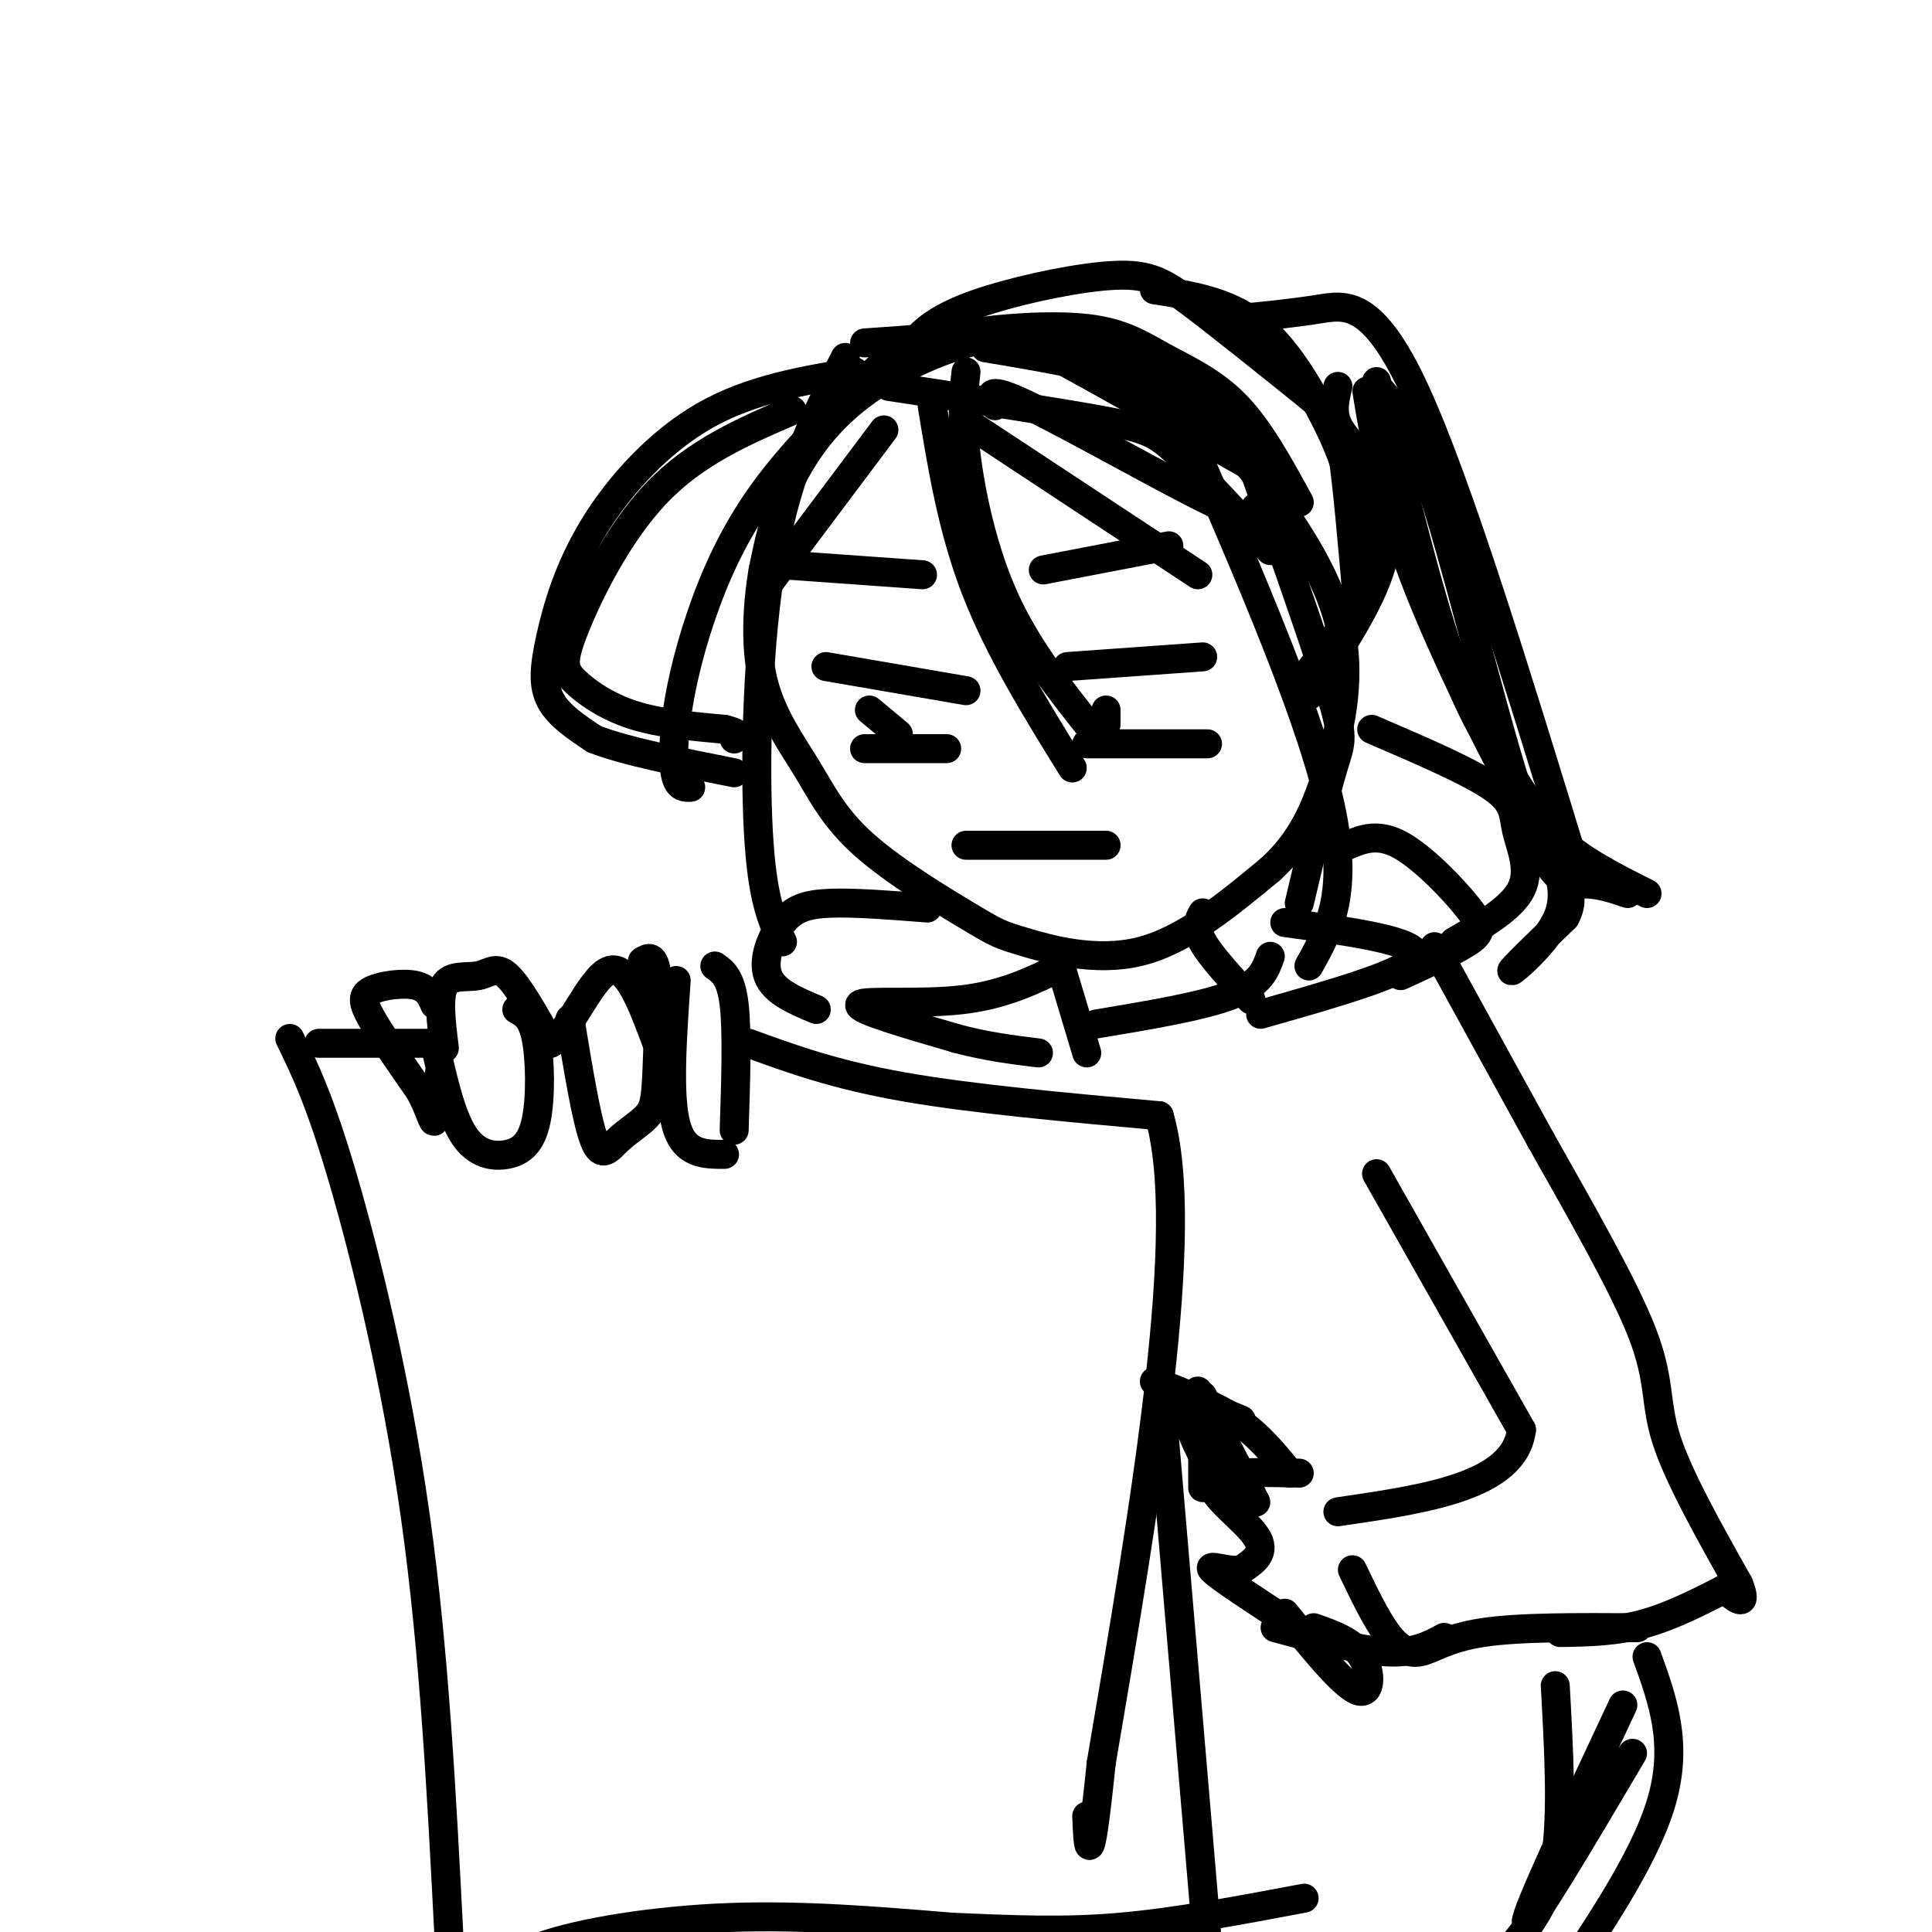 <svg viewBox='0 0 400 400' version='1.1' xmlns='http://www.w3.org/2000/svg' xmlns:xlink='http://www.w3.org/1999/xlink'><g fill='none' stroke='rgb(0,0,0)' stroke-width='6' stroke-linecap='round' stroke-linejoin='round'><path d='M225,73c-5.815,-2.161 -11.631,-4.321 -20,-3c-8.369,1.321 -19.292,6.125 -27,12c-7.708,5.875 -12.202,12.821 -15,19c-2.798,6.179 -3.899,11.589 -5,17'/><path d='M158,118c-1.213,6.946 -1.747,15.811 0,23c1.747,7.189 5.773,12.703 9,18c3.227,5.297 5.655,10.378 12,16c6.345,5.622 16.608,11.785 22,15c5.392,3.215 5.913,3.481 11,5c5.087,1.519 14.739,4.291 24,2c9.261,-2.291 18.130,-9.646 27,-17'/><path d='M263,180c6.530,-5.952 9.354,-12.333 12,-21c2.646,-8.667 5.115,-19.621 2,-31c-3.115,-11.379 -11.814,-23.184 -18,-31c-6.186,-7.816 -9.858,-11.643 -14,-15c-4.142,-3.357 -8.755,-6.245 -14,-8c-5.245,-1.755 -11.123,-2.378 -17,-3'/><path d='M92,217c-0.667,-5.351 -1.333,-10.702 0,-13c1.333,-2.298 4.667,-1.542 7,-2c2.333,-0.458 3.667,-2.131 6,0c2.333,2.131 5.667,8.065 9,14'/><path d='M114,216c3.622,-1.822 8.178,-13.378 12,-15c3.822,-1.622 6.911,6.689 10,15'/><path d='M90,216c1.692,7.491 3.384,14.982 6,19c2.616,4.018 6.155,4.561 9,4c2.845,-0.561 4.997,-2.228 6,-7c1.003,-4.772 0.858,-12.649 0,-17c-0.858,-4.351 -2.429,-5.175 -4,-6'/><path d='M118,211c1.714,10.446 3.428,20.892 5,25c1.572,4.108 3.001,1.877 5,0c1.999,-1.877 4.567,-3.400 6,-5c1.433,-1.600 1.732,-3.277 2,-9c0.268,-5.723 0.505,-15.492 0,-20c-0.505,-4.508 -1.753,-3.754 -3,-3'/><path d='M140,203c-0.833,12.000 -1.667,24.000 0,30c1.667,6.000 5.833,6.000 10,6'/><path d='M152,234c0.333,-10.167 0.667,-20.333 0,-26c-0.667,-5.667 -2.333,-6.833 -4,-8'/><path d='M66,216c0.000,0.000 25.000,0.000 25,0'/><path d='M155,216c8.917,3.250 17.833,6.500 32,9c14.167,2.500 33.583,4.250 53,6'/><path d='M240,231c6.833,23.333 -2.583,78.667 -12,134'/><path d='M228,365c-2.500,24.167 -2.750,17.583 -3,11'/><path d='M60,215c3.133,6.422 6.267,12.844 11,29c4.733,16.156 11.067,42.044 15,70c3.933,27.956 5.467,57.978 7,88'/><path d='M93,402c1.090,15.052 0.314,8.682 1,7c0.686,-1.682 2.833,1.322 5,1c2.167,-0.322 4.353,-3.971 13,-7c8.647,-3.029 23.756,-5.437 39,-6c15.244,-0.563 30.622,0.718 46,2'/><path d='M197,399c13.244,0.578 23.356,1.022 35,0c11.644,-1.022 24.822,-3.511 38,-6'/><path d='M240,285c0.000,0.000 12.000,141.000 12,141'/><path d='M171,138c0.000,0.000 29.000,5.000 29,5'/><path d='M179,155c0.000,0.000 17.000,0.000 17,0'/><path d='M221,138c0.000,0.000 28.000,-2.000 28,-2'/><path d='M225,154c0.000,0.000 25.000,0.000 25,0'/><path d='M229,147c0.000,0.000 0.000,3.000 0,3'/><path d='M180,147c0.000,0.000 6.000,5.000 6,5'/><path d='M216,118c0.000,0.000 26.000,-5.000 26,-5'/><path d='M191,119c0.000,0.000 -28.000,-2.000 -28,-2'/><path d='M200,175c0.000,0.000 29.000,0.000 29,0'/><path d='M90,208c-0.732,-1.714 -1.464,-3.429 -4,-4c-2.536,-0.571 -6.875,-0.000 -9,1c-2.125,1.000 -2.036,2.429 0,6c2.036,3.571 6.018,9.286 10,15'/><path d='M87,226c2.178,4.111 2.622,6.889 3,6c0.378,-0.889 0.689,-5.444 1,-10'/><path d='M219,198c0.000,0.000 6.000,20.000 6,20'/><path d='M249,189c-0.833,1.500 -1.667,3.000 0,6c1.667,3.000 5.833,7.500 10,12'/><path d='M227,212c11.000,-1.833 22.000,-3.667 28,-6c6.000,-2.333 7.000,-5.167 8,-8'/><path d='M220,200c-6.089,3.000 -12.178,6.000 -21,7c-8.822,1.000 -20.378,0.000 -21,1c-0.622,1.000 9.689,4.000 20,7'/><path d='M198,215c6.167,1.667 11.583,2.333 17,3'/><path d='M266,191c13.917,1.917 27.833,3.833 27,7c-0.833,3.167 -16.417,7.583 -32,12'/><path d='M297,196c0.000,0.000 22.000,40.000 22,40'/><path d='M319,236c8.036,14.286 17.125,30.000 21,40c3.875,10.000 2.536,14.286 5,22c2.464,7.714 8.732,18.857 15,30'/><path d='M360,328c2.000,5.167 -0.500,3.083 -3,1'/><path d='M357,329c-3.222,1.622 -9.778,5.178 -16,7c-6.222,1.822 -12.111,1.911 -18,2'/><path d='M285,243c0.000,0.000 30.000,53.000 30,53'/><path d='M315,296c-1.333,11.667 -19.667,14.333 -38,17'/><path d='M280,325c2.363,4.929 4.726,9.857 7,13c2.274,3.143 4.458,4.500 7,4c2.542,-0.500 5.440,-2.857 13,-4c7.560,-1.143 19.780,-1.071 32,-1'/><path d='M269,305c-8.667,-0.222 -17.333,-0.444 -18,2c-0.667,2.444 6.667,7.556 9,11c2.333,3.444 -0.333,5.222 -3,7'/><path d='M257,325c-2.511,0.600 -7.289,-1.400 -6,0c1.289,1.400 8.644,6.200 16,11'/><path d='M264,337c8.583,2.333 17.167,4.667 23,5c5.833,0.333 8.917,-1.333 12,-3'/><path d='M248,288c0.000,0.000 12.000,23.000 12,23'/><path d='M249,289c0.000,0.000 0.000,19.000 0,19'/><path d='M257,294c-5.978,-2.533 -11.956,-5.067 -11,0c0.956,5.067 8.844,17.733 10,19c1.156,1.267 -4.422,-8.867 -10,-19'/><path d='M246,294c-0.667,-1.667 2.667,3.667 6,9'/><path d='M239,286c6.167,2.417 12.333,4.833 17,8c4.667,3.167 7.833,7.083 11,11'/><path d='M266,334c6.000,7.400 12.000,14.800 15,16c3.000,1.200 3.000,-3.800 1,-7c-2.000,-3.200 -6.000,-4.600 -10,-6'/><path d='M322,349c0.750,13.500 1.500,27.000 0,36c-1.500,9.000 -5.250,13.500 -9,18'/><path d='M341,343c3.250,9.000 6.500,18.000 3,30c-3.500,12.000 -13.750,27.000 -24,42'/><path d='M336,353c-10.167,21.667 -20.333,43.333 -20,45c0.333,1.667 11.167,-16.667 22,-35'/><path d='M192,188c-7.470,-0.589 -14.940,-1.179 -20,-1c-5.060,0.179 -7.708,1.125 -10,4c-2.292,2.875 -4.226,7.679 -3,11c1.226,3.321 5.613,5.161 10,7'/><path d='M279,175c3.149,-1.304 6.298,-2.607 11,0c4.702,2.607 10.958,9.125 14,13c3.042,3.875 2.869,5.107 0,7c-2.869,1.893 -8.435,4.446 -14,7'/><path d='M284,151c10.113,4.345 20.226,8.690 25,12c4.774,3.310 4.208,5.583 5,9c0.792,3.417 2.940,7.976 1,12c-1.940,4.024 -7.970,7.512 -14,11'/><path d='M322,178c1.244,4.133 2.489,8.267 0,13c-2.489,4.733 -8.711,10.067 -9,10c-0.289,-0.067 5.356,-5.533 11,-11'/><path d='M324,190c1.833,-3.167 0.917,-5.583 0,-8'/><path d='M193,84c2.083,12.750 4.167,25.500 9,38c4.833,12.500 12.417,24.750 20,37'/><path d='M200,77c-0.489,4.444 -0.978,8.889 0,17c0.978,8.111 3.422,19.889 8,30c4.578,10.111 11.289,18.556 18,27'/><path d='M201,88c0.000,0.000 47.000,31.000 47,31'/><path d='M243,83c13.667,31.250 27.333,62.500 32,82c4.667,19.500 0.333,27.250 -4,35'/><path d='M256,87c7.756,21.956 15.511,43.911 19,55c3.489,11.089 2.711,11.311 1,17c-1.711,5.689 -4.356,16.844 -7,28'/><path d='M183,89c0.000,0.000 -24.000,32.000 -24,32'/><path d='M175,74c-5.889,11.489 -11.778,22.978 -15,41c-3.222,18.022 -3.778,42.578 -3,57c0.778,14.422 2.889,18.711 5,23'/><path d='M182,76c-8.818,8.589 -17.636,17.177 -24,26c-6.364,8.823 -10.273,17.880 -13,26c-2.727,8.120 -4.273,15.301 -5,21c-0.727,5.699 -0.636,9.914 0,12c0.636,2.086 1.818,2.043 3,2'/><path d='M177,77c-10.756,1.805 -21.512,3.611 -31,9c-9.488,5.389 -17.708,14.362 -23,23c-5.292,8.638 -7.656,16.941 -9,23c-1.344,6.059 -1.670,9.874 0,13c1.670,3.126 5.335,5.563 9,8'/><path d='M123,153c6.333,2.500 17.667,4.750 29,7'/><path d='M164,85c-9.974,4.297 -19.949,8.593 -28,17c-8.051,8.407 -14.179,20.923 -17,28c-2.821,7.077 -2.337,8.713 0,11c2.337,2.287 6.525,5.225 12,7c5.475,1.775 12.238,2.388 19,3'/><path d='M150,151c3.500,0.833 2.750,1.417 2,2'/><path d='M179,71c9.222,-0.644 18.444,-1.289 23,-2c4.556,-0.711 4.444,-1.489 13,3c8.556,4.489 25.778,14.244 43,24'/><path d='M184,80c17.222,2.622 34.444,5.244 44,7c9.556,1.756 11.444,2.644 16,7c4.556,4.356 11.778,12.178 19,20'/><path d='M206,84c-1.067,-2.200 -2.133,-4.400 7,0c9.133,4.400 28.467,15.400 38,20c9.533,4.600 9.267,2.800 9,1'/><path d='M204,72c13.917,2.333 27.833,4.667 38,9c10.167,4.333 16.583,10.667 23,17'/><path d='M198,72c-1.064,-1.021 -2.128,-2.041 3,-3c5.128,-0.959 16.447,-1.855 24,-1c7.553,0.855 11.341,3.461 16,6c4.659,2.539 10.188,5.011 15,10c4.812,4.989 8.906,12.494 13,20'/><path d='M186,76c1.226,-2.335 2.453,-4.670 5,-7c2.547,-2.330 6.415,-4.656 14,-7c7.585,-2.344 18.888,-4.708 26,-5c7.112,-0.292 10.032,1.488 16,6c5.968,4.512 14.984,11.756 24,19'/><path d='M271,82c5.156,4.289 6.044,5.511 7,12c0.956,6.489 1.978,18.244 3,30'/><path d='M239,60c7.448,1.159 14.896,2.319 21,7c6.104,4.681 10.863,12.884 14,19c3.137,6.116 4.652,10.147 6,16c1.348,5.853 2.528,13.530 1,20c-1.528,6.470 -5.764,11.735 -10,17'/><path d='M277,80c-0.643,2.655 -1.286,5.310 0,8c1.286,2.690 4.500,5.417 7,10c2.500,4.583 4.286,11.024 2,19c-2.286,7.976 -8.643,17.488 -15,27'/><path d='M256,66c5.689,-0.556 11.378,-1.111 17,-2c5.622,-0.889 11.178,-2.111 20,17c8.822,19.111 20.911,58.556 33,98'/><path d='M283,81c1.867,11.356 3.733,22.711 10,39c6.267,16.289 16.933,37.511 23,48c6.067,10.489 7.533,10.244 9,10'/><path d='M285,79c5.202,21.333 10.405,42.667 15,56c4.595,13.333 8.583,18.667 12,24c3.417,5.333 6.262,10.667 11,15c4.738,4.333 11.369,7.667 18,11'/><path d='M286,81c3.339,3.845 6.679,7.690 12,25c5.321,17.310 12.625,48.083 18,63c5.375,14.917 8.821,13.976 12,14c3.179,0.024 6.089,1.012 9,2'/></g>
</svg>